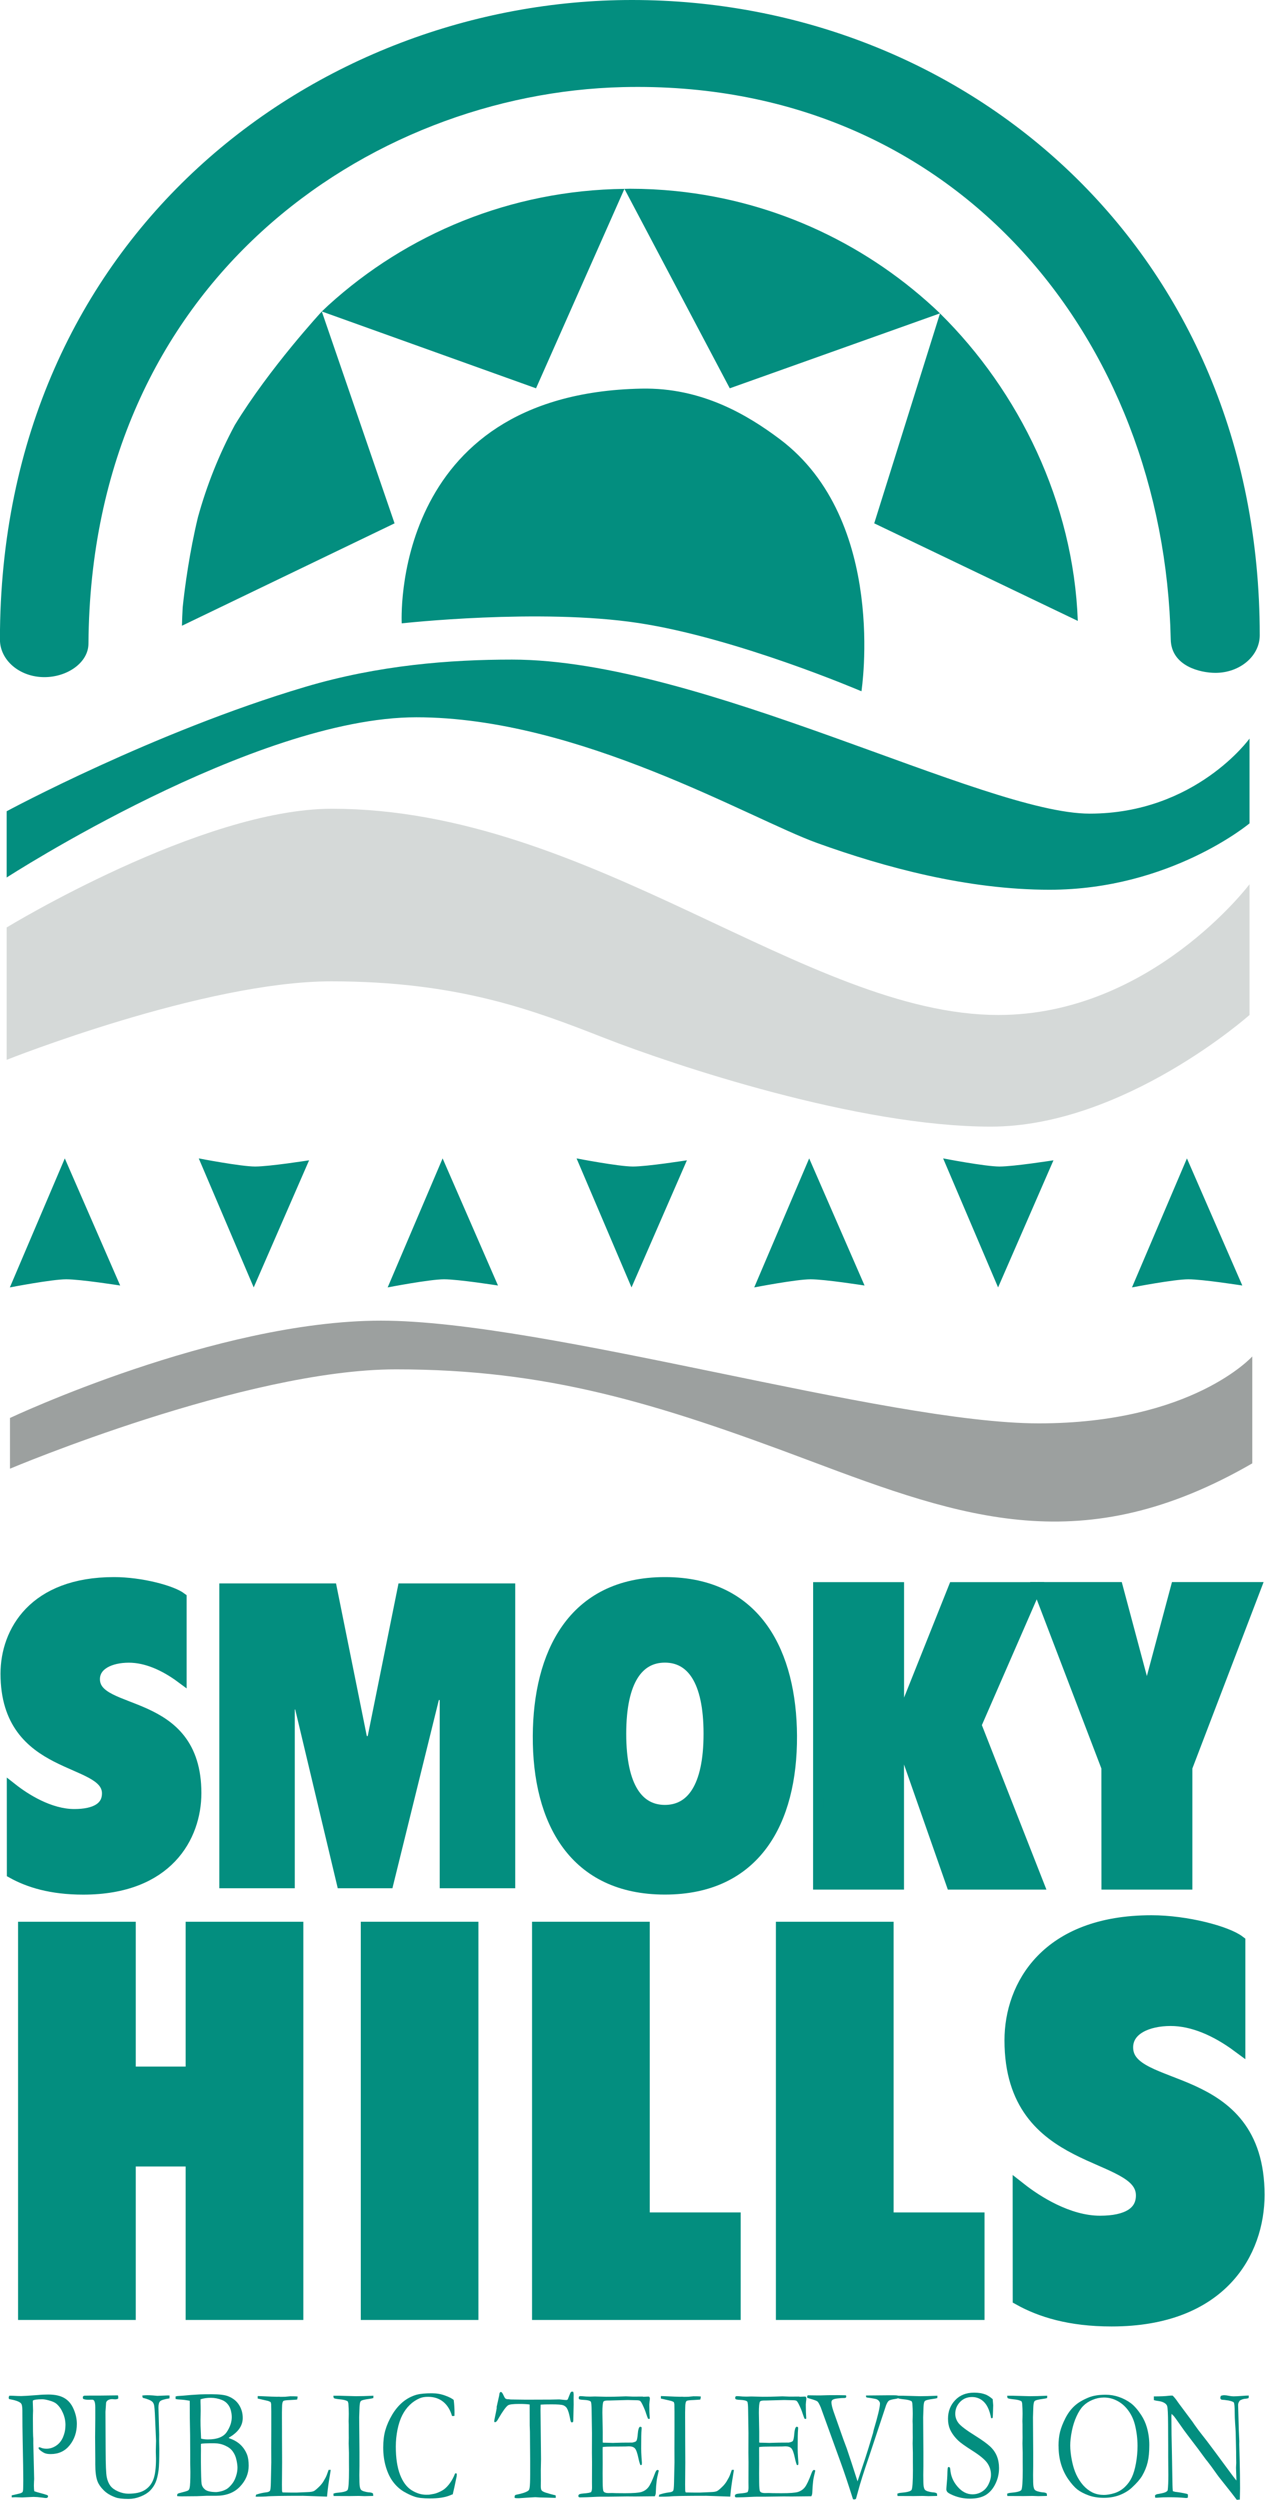 <?xml version="1.0" encoding="UTF-8" standalone="no"?>
<!-- Created with Inkscape (http://www.inkscape.org/) -->

<svg
   version="1.1"
   id="svg182"
   width="20.692"
   height="40.864"
   viewBox="0 0 20.692 40.864"
   sodipodi:docname="Smoky Hills 1982.svg"
   inkscape:version="1.2.2 (732a01da63, 2022-12-09)"
   xmlns:inkscape="http://www.inkscape.org/namespaces/inkscape"
   xmlns:sodipodi="http://sodipodi.sourceforge.net/DTD/sodipodi-0.dtd"
   xmlns="http://www.w3.org/2000/svg"
   xmlns:svg="http://www.w3.org/2000/svg">
  <defs
     id="defs186" />
  <sodipodi:namedview
     id="namedview184"
     pagecolor="#ffffff"
     bordercolor="#666666"
     borderopacity="1.0"
     inkscape:showpageshadow="2"
     inkscape:pageopacity="0.0"
     inkscape:pagecheckerboard="0"
     inkscape:deskcolor="#d1d1d1"
     showgrid="false"
     inkscape:zoom="11.313709"
     inkscape:cx="3.9332815"
     inkscape:cy="26.295533"
     inkscape:window-width="1920"
     inkscape:window-height="1001"
     inkscape:window-x="-9"
     inkscape:window-y="-9"
     inkscape:window-maximized="1"
     inkscape:current-layer="g188" />
  <g
     inkscape:groupmode="layer"
     inkscape:label="Image"
     id="g188"
     transform="translate(-1.768,-3.793)">
    <path
       id="path464"
       style="fill:#038e7f;fill-opacity:1;stroke:none;stroke-width:1.013px;stroke-linecap:butt;stroke-linejoin:miter;stroke-opacity:1"
       d="m 12.071,6.878 c -0.021,0 -0.068,0.002 -0.089,0.002 l 1.723,3.26 3.439,-1.225 C 15.996,7.817 14.492,7.085 12.821,6.916 12.574,6.891 12.325,6.878 12.071,6.878 Z m -0.089,0.002 c -1.865,0.022 -3.562,0.738 -4.843,1.903 -0.037,0.036 -0.107,0.101 -0.107,0.101 l 3.504,1.256 z m -4.95,2.004 c 0,0 -0.853,0.921 -1.424,1.858 -0.001,0.003 -0.003,0.005 -0.004,0.008 -0.253,0.471 -0.454,0.974 -0.599,1.5 -0.137,0.57 -0.214,1.137 -0.249,1.472 -1.17e-4,0.001 1.161e-4,0.003 0,0.004 -0.006,0.098 -0.009,0.196 -0.012,0.295 l 3.478,-1.674 z m 10.112,0.032 -1.076,3.431 3.33,1.595 c -0.07,-1.938 -0.964,-3.755 -2.253,-5.025 z"
       sodipodi:nodetypes="scccsscccccccccscccccccc" />
    <path
       style="fill:#038e7f;fill-opacity:1;stroke:none;stroke-width:1px;stroke-linecap:butt;stroke-linejoin:miter;stroke-opacity:1"
       d="m 8.339,13.982 c 0,0 2.253,-0.251 3.869,-0.006 1.618,0.245 3.651,1.116 3.651,1.116 0,0 0.435,-2.794 -1.337,-4.122 -0.523,-0.392 -1.273,-0.845 -2.262,-0.825 -4.128,0.083 -3.921,3.837 -3.921,3.837 z"
       id="path603"
       sodipodi:nodetypes="cscsscc" />
    <path
       style="fill:#038e7f;fill-opacity:1;stroke:none;stroke-width:1px;stroke-linecap:butt;stroke-linejoin:miter;stroke-opacity:1"
       d="m 1.877,17.052 v 1.084 c 0,0 4.046,-2.619 6.701,-2.619 2.655,0 5.459,1.66 6.559,2.056 1.1,0.396 2.45,0.763 3.799,0.763 1.973,0 3.271,-1.085 3.271,-1.085 v -1.386 c 0,0 -0.883,1.227 -2.615,1.227 -1.732,0 -6.368,-2.518 -9.449,-2.518 -1.009,0 -2.181,0.089 -3.385,0.447 -2.473,0.734 -4.881,2.032 -4.881,2.032 z"
       id="path605"
       sodipodi:nodetypes="ccsssccsssc" />
    <path
       style="display:inline;fill:#d5d9d8;fill-opacity:1;stroke:none;stroke-width:1px;stroke-linecap:butt;stroke-linejoin:miter;stroke-opacity:1"
       d="m 1.877,18.952 v 2.164 c 0,0 3.227,-1.283 5.31,-1.283 2.083,0 3.319,0.477 4.46,0.923 1.141,0.446 4.149,1.452 6.327,1.452 2.178,0 4.233,-1.825 4.233,-1.825 v -2.137 c 0,0 -1.609,2.137 -4.109,2.137 -3.143,0 -6.669,-3.371 -10.901,-3.371 -2.137,0 -5.321,1.941 -5.321,1.941 z"
       id="path607"
       sodipodi:nodetypes="ccsssccssc" />
    <path
       id="rect3498"
       style="fill:#038e7f;fill-opacity:1;fill-rule:evenodd;stroke:none;stroke-width:1.925;stroke-linecap:round;stroke-linejoin:round;paint-order:markers stroke fill"
       d="m -3.793,-12.105 c 0,5.146 -3.827,10.338 -10.453,10.338 -0.341,0 -0.615,-0.325 -0.615,-0.727 0,-0.374 0.236,-0.719 0.547,-0.721 5.941,-0.038 8.997,-4.613 9.097,-8.736 0.133,-5.436 -4.116,-8.861 -9.027,-8.967 -0.439,-0.009 -0.547,-0.487 -0.547,-0.731 0,-0.399 0.274,-0.725 0.615,-0.725 6.294,0 10.383,4.799 10.383,10.268 z"
       transform="matrix(0,-1,-1,0,0,0)"
       sodipodi:nodetypes="ssssssscs" />
    <path
       style="fill:#038e7f;fill-opacity:1;stroke:none;stroke-width:1px;stroke-linecap:butt;stroke-linejoin:miter;stroke-opacity:1"
       d="m 2.828,22.727 0.906,2.078 c 0,0 -0.648,-0.102 -0.883,-0.102 -0.234,0 -0.922,0.133 -0.922,0.133 z"
       id="path4212" />
    <path
       style="fill:#038e7f;fill-opacity:1;stroke:none;stroke-width:1px;stroke-linecap:butt;stroke-linejoin:miter;stroke-opacity:1"
       d="m 5.918,24.836 0.906,-2.078 c 0,0 -0.648,0.102 -0.883,0.102 -0.234,0 -0.922,-0.133 -0.922,-0.133 z"
       id="path4212-9" />
    <path
       style="fill:#038e7f;fill-opacity:1;stroke:none;stroke-width:1px;stroke-linecap:butt;stroke-linejoin:miter;stroke-opacity:1"
       d="m 9.008,22.727 0.906,2.078 c 0,0 -0.648,-0.102 -0.883,-0.102 -0.234,0 -0.922,0.133 -0.922,0.133 z"
       id="path4212-3" />
    <path
       style="fill:#038e7f;fill-opacity:1;stroke:none;stroke-width:1px;stroke-linecap:butt;stroke-linejoin:miter;stroke-opacity:1"
       d="m 15.004,22.727 0.906,2.078 c 0,0 -0.648,-0.102 -0.883,-0.102 -0.234,0 -0.922,0.133 -0.922,0.133 z"
       id="path4212-39" />
    <path
       style="fill:#038e7f;fill-opacity:1;stroke:none;stroke-width:1px;stroke-linecap:butt;stroke-linejoin:miter;stroke-opacity:1"
       d="m 18.094,24.836 0.906,-2.078 c 0,0 -0.648,0.102 -0.883,0.102 -0.234,0 -0.922,-0.133 -0.922,-0.133 z"
       id="path4212-9-3" />
    <path
       style="fill:#038e7f;fill-opacity:1;stroke:none;stroke-width:1px;stroke-linecap:butt;stroke-linejoin:miter;stroke-opacity:1"
       d="m 21.183,22.727 0.906,2.078 c 0,0 -0.648,-0.102 -0.883,-0.102 -0.234,0 -0.922,0.133 -0.922,0.133 z"
       id="path4212-3-9" />
    <path
       style="fill:#038e7f;fill-opacity:1;stroke:none;stroke-width:1px;stroke-linecap:butt;stroke-linejoin:miter;stroke-opacity:1"
       d="m 12.098,24.836 0.906,-2.078 c 0,0 -0.648,0.102 -0.883,0.102 -0.234,0 -0.922,-0.133 -0.922,-0.133 z"
       id="path4212-9-9" />
    <path
       style="display:inline;fill:#9ca09f;fill-opacity:1;stroke:none;stroke-width:1px;stroke-linecap:butt;stroke-linejoin:miter;stroke-opacity:1"
       d="m 22.252,27.71 v -1.746 c 0,0 -0.983,1.094 -3.491,1.094 -2.508,0 -8.065,-1.679 -10.761,-1.679 -2.696,0 -6.069,1.591 -6.069,1.591 v 0.829 c 0,0 3.849,-1.624 6.313,-1.624 2.464,0 4.239,0.541 6.765,1.492 2.526,0.95 4.48,1.64 7.244,0.044"
       id="path4502" />
    <g
       aria-label="SMOKY"
       transform="scale(1.007,0.993)"
       id="text5524"
       style="font-weight:900;font-stretch:condensed;font-size:6.867px;line-height:100;font-family:'Flyer Black Condensed';-inkscape-font-specification:'Flyer Black Condensed,  Heavy Condensed';letter-spacing:0px;word-spacing:0px;fill:#038e7f;fill-opacity:1;stroke-width:0.172">
      <path
         d="m 1.953,34.652 c 0.268,0.151 0.632,0.268 1.154,0.268 1.373,0 1.834,-0.865 1.834,-1.586 0,-1.607 -1.648,-1.257 -1.648,-1.875 0,-0.24 0.261,-0.357 0.556,-0.357 0.282,0 0.577,0.13 0.852,0.337 V 30.119 C 4.549,30.002 4.047,29.865 3.608,29.865 c -1.305,0 -1.758,0.81 -1.758,1.504 0,1.628 1.648,1.373 1.648,1.971 0,0.227 -0.192,0.343 -0.536,0.343 -0.405,0 -0.803,-0.261 -1.01,-0.426 z"
         id="path5614"
         style="fill:#038e7f;fill-opacity:1;stroke:#038e7f;stroke-opacity:1" />
      <path
         d="m 5.318,34.901 h 1.226 v -2.943 h 0.014 -0.007 l 0.691,2.943 h 0.888 l 0.754,-3.098 h 0.014 v 3.098 H 10.125 V 29.883 H 8.229 L 7.729,32.396 H 7.714 L 7.214,29.883 H 5.318 Z"
         id="path5616"
         style="display:inline;fill:#038e7f;fill-opacity:1;stroke-width:0.176"
         sodipodi:nodetypes="cccccccccccccccccc" />
      <path
         d="m 11.842,32.358 c 0,-0.886 0.288,-1.257 0.714,-1.257 0.426,0 0.714,0.371 0.714,1.257 0,0.886 -0.288,1.257 -0.714,1.257 -0.426,0 -0.714,-0.371 -0.714,-1.257 z m 2.774,0.034 c -0.007,-1.332 -0.549,-2.527 -2.06,-2.527 -1.511,0 -2.053,1.195 -2.06,2.527 -0.007,1.415 0.591,2.527 2.06,2.527 1.47,0 2.067,-1.113 2.06,-2.527 z"
         id="path5618"
         style="fill:#038e7f;fill-opacity:1;stroke:#038e7f;stroke-opacity:1" />
      <path
         d="m 15.049,34.837 h 1.305 v -2.445 h 0.014 l 0.845,2.445 h 1.415 l -1.016,-2.623 0.975,-2.266 h -1.339 l -0.879,2.232 h -0.014 v -2.232 h -1.305 z"
         id="path5620"
         style="fill:#038e7f;fill-opacity:1;stroke:#038e7f;stroke-opacity:1" />
      <path
         d="m 19.733,34.837 h 1.305 v -1.923 l 1.119,-2.967 h -1.298 l -0.467,1.772 h -0.014 l -0.467,-1.772 h -1.298 l 1.119,2.967 z"
         id="path5622"
         style="fill:#038e7f;fill-opacity:1;stroke:#038e7f;stroke-opacity:1" />
    </g>
    <g
       aria-label="HILLS"
       transform="scale(1.007,0.993)"
       id="text5524-2"
       style="font-weight:900;font-stretch:condensed;font-size:8.895px;line-height:100;font-family:'Flyer Black Condensed';-inkscape-font-specification:'Flyer Black Condensed,  Heavy Condensed';letter-spacing:0px;word-spacing:0px;fill:#038e7f;fill-opacity:1;stroke:#038e7f;stroke-width:0.222;stroke-opacity:1">
      <path
         d="M 2.16,41.896 H 3.85 V 39.37 h 1.032 v 2.526 H 6.572 V 35.563 H 4.882 v 2.384 H 3.85 V 35.563 H 2.16 Z"
         id="path5603"
         style="fill:#038e7f;fill-opacity:1;stroke:#038e7f;stroke-opacity:1" />
      <path
         d="M 7.727,41.896 H 9.416 V 35.563 H 7.727 Z"
         id="path5605"
         style="fill:#038e7f;fill-opacity:1;stroke:#038e7f;stroke-opacity:1" />
      <path
         d="m 10.509,41.896 h 3.167 v -1.548 h -1.477 v -4.785 h -1.69 z"
         id="path5607"
         style="fill:#038e7f;fill-opacity:1;stroke:#038e7f;stroke-opacity:1" />
      <path
         d="m 14.47,41.896 h 3.167 V 40.348 H 16.16 v -4.785 h -1.69 z"
         id="path5609"
         style="fill:#038e7f;fill-opacity:1;stroke:#038e7f;stroke-opacity:1" />
      <path
         d="m 18.317,41.656 c 0.347,0.196 0.818,0.347 1.494,0.347 1.779,0 2.375,-1.121 2.375,-2.055 0,-2.081 -2.135,-1.628 -2.135,-2.428 0,-0.311 0.338,-0.463 0.72,-0.463 0.365,0 0.747,0.169 1.103,0.436 v -1.708 c -0.196,-0.151 -0.845,-0.329 -1.414,-0.329 -1.69,0 -2.277,1.05 -2.277,1.948 0,2.108 2.135,1.779 2.135,2.553 0,0.294 -0.249,0.445 -0.694,0.445 -0.525,0 -1.041,-0.338 -1.308,-0.551 z"
         id="path5611"
         style="fill:#038e7f;fill-opacity:1;stroke:#038e7f;stroke-opacity:1" />
    </g>
    <g
       aria-label="PUBLIC TELEVISION"
       transform="matrix(0.936,0,0,1.14,0,-2.974)"
       id="text5627"
       style="font-size:2.307px;line-height:100;font-family:Garamond;-inkscape-font-specification:Garamond;letter-spacing:0px;word-spacing:0px;fill:#038e7f;fill-opacity:1;stroke-width:0.61">
      <path
         d="m 2.044,40.288 q 0.02,-0.003 0.026,-0.003 0.038,0 0.126,0.004 0.046,0.001 0.063,0.001 0.025,0 0.105,-0.004 l 0.192,-0.011 q 0.075,-0.007 0.176,-0.007 0.177,0 0.282,0.051 0.105,0.05 0.161,0.157 0.057,0.107 0.057,0.213 0,0.177 -0.124,0.305 -0.124,0.128 -0.333,0.128 -0.059,0 -0.098,-0.011 -0.039,-0.012 -0.09,-0.046 -0.021,-0.015 -0.026,-0.03 0.005,-0.008 0.012,-0.011 0.016,0 0.033,0.007 0.038,0.014 0.097,0.014 0.089,0 0.168,-0.044 0.08,-0.044 0.121,-0.125 0.041,-0.081 0.041,-0.171 0,-0.088 -0.043,-0.17 -0.043,-0.083 -0.113,-0.133 -0.039,-0.028 -0.122,-0.047 -0.081,-0.019 -0.126,-0.019 -0.14,0 -0.166,0.02 l -0.001,0.016 0.005,0.127 -0.001,0.023 q -0.002,0.03 -0.002,0.093 0,0.23 0.007,0.286 v 0.063 l 0.015,0.515 q 0,0.011 -0.003,0.042 -0.002,0.03 -0.002,0.053 0,0.054 0.009,0.082 0.027,0.008 0.158,0.037 0.061,0.015 0.066,0.017 0.009,0.003 0.016,0.015 -0.005,0.017 -0.012,0.021 -0.007,0.006 -0.028,0.006 -0.014,0 -0.063,-0.006 -0.097,-0.01 -0.152,-0.01 l -0.198,0.008 -0.118,-0.003 q -0.011,0 -0.065,0.002 l -0.001,-0.029 0.146,-0.028 q 0.036,-0.01 0.044,-0.02 0.011,-0.016 0.011,-0.062 0,-0.01 0.001,-0.044 0.001,-0.024 0.001,-0.065 0,-0.133 -0.011,-0.567 -0.005,-0.203 -0.005,-0.412 v -0.019 q 0,-0.081 -0.025,-0.103 -0.042,-0.037 -0.208,-0.061 -0.006,-0.012 -0.006,-0.02 0,-0.009 0.007,-0.021 z"
         id="path5629"
         style="fill:#038e7f;fill-opacity:1" />
      <path
         d="m 3.95,40.28 q 0.006,0.019 0.006,0.029 0,0.007 -0.003,0.02 -0.029,0.008 -0.047,0.008 -0.008,0 -0.027,-0.001 -0.018,-0.002 -0.029,-0.002 -0.052,0 -0.082,0.02 -0.02,0.012 -0.025,0.033 l -0.011,0.128 0.003,0.558 q 0.001,0.306 0.02,0.382 0.019,0.074 0.064,0.123 0.045,0.048 0.135,0.08 0.091,0.032 0.177,0.032 0.192,0 0.293,-0.055 0.103,-0.055 0.146,-0.152 0.045,-0.098 0.045,-0.296 0,-0.006 -0.003,-0.09 v -0.033 q 0,-0.018 0.002,-0.07 0.002,-0.053 0.002,-0.062 L 4.599,40.608 q -0.008,-0.163 -0.019,-0.193 -0.01,-0.029 -0.03,-0.044 -0.044,-0.032 -0.167,-0.056 -0.006,-0.016 -0.007,-0.033 0.044,-0.004 0.087,-0.004 0.045,0 0.095,0.003 0.074,0.006 0.081,0.006 l 0.178,-0.006 0.035,0.001 -0.001,0.041 q -0.139,0.018 -0.166,0.043 -0.027,0.024 -0.027,0.089 0,0.035 0.005,0.152 l 0.008,0.233 -0.001,0.092 0.003,0.117 q 0,0.221 -0.012,0.301 -0.018,0.112 -0.052,0.177 -0.033,0.065 -0.096,0.118 -0.063,0.052 -0.169,0.086 -0.105,0.034 -0.207,0.034 -0.161,0 -0.232,-0.023 -0.13,-0.039 -0.206,-0.103 -0.077,-0.063 -0.106,-0.126 -0.039,-0.083 -0.039,-0.243 v -0.078 l -0.003,-0.315 0.003,-0.255 v -0.171 q 0,-0.065 -0.018,-0.091 -0.012,-0.018 -0.036,-0.018 l -0.066,0.001 q -0.074,0 -0.095,-0.016 -0.003,-0.01 -0.003,-0.018 0,-0.01 0.007,-0.016 0.012,-0.009 0.03,-0.009 h 0.029 l 0.075,-0.001 h 0.178 z"
         id="path5631"
         style="fill:#038e7f;fill-opacity:1" />
      <path
         d="m 4.957,40.331 v -0.035 q 0.019,-0.004 0.03,-0.006 l 0.106,-0.006 q 0.132,-0.011 0.295,-0.018 0.065,-0.002 0.206,-0.002 0.192,0 0.28,0.028 0.13,0.042 0.193,0.126 0.064,0.083 0.064,0.186 0,0.167 -0.238,0.28 l -0.006,0.009 q 0.122,0.033 0.199,0.091 0.078,0.059 0.119,0.143 0.03,0.062 0.03,0.162 0,0.168 -0.153,0.3 -0.152,0.131 -0.42,0.131 H 5.497 l -0.17,0.006 q -0.225,0.002 -0.264,0.002 -0.039,0 -0.078,-0.003 v -0.012 q 0,-0.014 0.006,-0.019 0.007,-0.007 0.026,-0.011 0.141,-0.029 0.159,-0.039 0.019,-0.011 0.026,-0.035 0.014,-0.045 0.014,-0.232 0,-0.017 -0.001,-0.043 -0.002,-0.075 -0.002,-0.087 v -0.117 q 0,-0.297 -0.007,-0.519 l -0.001,-0.226 -0.001,-0.028 q -0.096,-0.014 -0.169,-0.017 -0.047,-0.001 -0.077,-0.008 z m 0.447,0.57 q 0.056,0.011 0.118,0.011 0.243,0 0.33,-0.107 0.087,-0.107 0.087,-0.213 0,-0.047 -0.016,-0.096 -0.015,-0.05 -0.054,-0.089 -0.038,-0.039 -0.096,-0.059 -0.098,-0.033 -0.201,-0.033 -0.096,0 -0.178,0.021 -0.001,0.024 -0.001,0.035 0,0.011 0.002,0.064 0.001,0.034 0.001,0.068 l -0.003,0.136 0.001,0.081 0.008,0.159 z m 0.265,0.766 q 0.112,-0.008 0.187,-0.047 0.035,-0.018 0.082,-0.064 0.048,-0.047 0.074,-0.113 0.027,-0.065 0.027,-0.126 0,-0.046 -0.019,-0.114 -0.018,-0.068 -0.063,-0.118 -0.044,-0.052 -0.132,-0.084 -0.088,-0.034 -0.194,-0.034 -0.205,0 -0.23,0.008 -0.001,0.026 -0.001,0.038 l 0.001,0.042 -0.001,0.084 v 0.096 q 0.003,0.265 0.012,0.313 0.009,0.048 0.061,0.083 0.053,0.035 0.195,0.036 z"
         id="path5633"
         style="fill:#038e7f;fill-opacity:1" />
      <path
         d="m 6.357,41.733 q 0.001,-0.017 0.009,-0.03 0.088,-0.024 0.171,-0.032 0.055,-0.004 0.071,-0.025 0.011,-0.015 0.014,-0.108 l 0.008,-0.297 -0.001,-0.202 0.001,-0.264 v -0.07 q 0.001,-0.238 -0.002,-0.296 -0.001,-0.011 -0.009,-0.032 -0.029,-0.014 -0.05,-0.018 -0.019,-0.004 -0.176,-0.033 -0.001,-0.012 -0.001,-0.018 0,-0.007 0.001,-0.018 0.021,0 0.07,0.002 l 0.171,0.006 0.099,0.002 0.029,-0.001 q 0.006,0 0.033,0.002 0.066,0 0.077,-0.001 l 0.09,-0.007 q 0.091,0 0.128,0.003 -0.001,0.02 -0.008,0.044 -0.012,0.002 -0.117,0.007 -0.105,0.003 -0.121,0.012 -0.026,0.015 -0.026,0.09 0,0.018 -0.002,0.073 v 0.068 l 0.001,0.208 v 0.071 l 0.002,0.373 -0.003,0.318 0.001,0.07 q 0,0.034 0.011,0.042 0.028,0.001 0.166,0.002 h 0.077 l 0.195,-0.007 q 0.077,-0.002 0.109,-0.015 0.033,-0.014 0.109,-0.077 0.046,-0.041 0.072,-0.083 0.006,-0.009 0.019,-0.027 0.021,-0.029 0.057,-0.117 h 0.037 q -0.007,0.041 -0.015,0.077 -0.033,0.159 -0.045,0.265 -0.002,0.023 -0.005,0.042 l -0.421,-0.012 q -0.543,0 -0.644,0.01 -0.032,0.002 -0.066,0.002 z"
         id="path5635"
         style="fill:#038e7f;fill-opacity:1" />
      <path
         d="m 7.715,41.69 q 0.025,-0.01 0.051,-0.012 0.172,-0.011 0.197,-0.041 0.025,-0.03 0.025,-0.29 l -0.001,-0.118 v -0.124 l -0.005,-0.136 0.002,-0.08 -0.001,-0.088 v -0.104 l -0.002,-0.046 0.002,-0.059 q 0.001,-0.02 0.001,-0.047 0,-0.071 -0.007,-0.15 -0.005,-0.016 -0.012,-0.03 -0.042,-0.021 -0.135,-0.028 -0.092,-0.008 -0.105,-0.017 -0.009,-0.007 -0.01,-0.035 h 0.095 l 0.299,0.007 q 0.115,0 0.306,-0.007 0,0.018 -0.002,0.034 -0.023,0.006 -0.075,0.012 -0.107,0.012 -0.131,0.024 -0.015,0.006 -0.021,0.019 -0.011,0.02 -0.014,0.075 l -0.006,0.145 0.005,0.501 v 0.198 q -0.002,0.093 -0.002,0.127 0,0.126 0.006,0.161 0.007,0.035 0.021,0.051 0.016,0.015 0.051,0.024 0.052,0.012 0.081,0.014 0.063,0.002 0.08,0.018 0.003,0.015 0.003,0.025 v 0.009 q -0.103,0.003 -0.151,0.003 -0.028,0 -0.1,-0.003 l -0.155,0.002 -0.265,-0.001 h -0.021 z"
         id="path5637"
         style="fill:#038e7f;fill-opacity:1" />
      <path
         d="m 9.818,40.348 q 0.014,0.087 0.014,0.178 0,0.018 -0.001,0.048 -0.016,0.003 -0.024,0.003 -0.007,0 -0.019,-0.002 -0.047,-0.132 -0.154,-0.203 -0.107,-0.071 -0.265,-0.071 -0.083,0 -0.141,0.019 -0.101,0.035 -0.178,0.097 -0.077,0.061 -0.13,0.146 -0.053,0.084 -0.084,0.206 -0.03,0.121 -0.03,0.247 0,0.241 0.073,0.399 0.073,0.157 0.201,0.224 0.127,0.066 0.257,0.066 l 0.053,-0.001 q 0.09,-0.011 0.123,-0.021 0.082,-0.024 0.135,-0.055 0.054,-0.033 0.105,-0.091 0.052,-0.059 0.088,-0.136 l 0.014,-0.004 q 0.006,0 0.017,0.007 -0.001,0.027 -0.002,0.035 -0.047,0.19 -0.069,0.26 -0.018,0.004 -0.045,0.014 -0.132,0.045 -0.353,0.045 -0.178,0 -0.267,-0.025 -0.088,-0.024 -0.193,-0.074 -0.104,-0.052 -0.182,-0.136 -0.079,-0.084 -0.127,-0.213 -0.048,-0.13 -0.048,-0.282 0,-0.144 0.038,-0.251 0.038,-0.108 0.118,-0.219 0.08,-0.11 0.188,-0.184 0.109,-0.073 0.242,-0.104 0.093,-0.02 0.265,-0.02 0.125,0 0.235,0.034 0.11,0.033 0.148,0.064 z"
         id="path5639"
         style="fill:#038e7f;fill-opacity:1" />
      <path
         d="m 10.566,40.454 0.046,-0.17 q 0.004,-0.034 0.012,-0.043 0.008,-0.01 0.018,-0.01 0.02,0 0.046,0.048 0.019,0.035 0.032,0.045 0.012,0.009 0.036,0.012 l 0.011,-0.001 0.048,0.004 0.266,0.003 0.314,-0.001 h 0.092 l 0.175,-0.003 q 0.011,0 0.028,0.002 0.077,0.007 0.095,0.007 0.017,0 0.027,-0.011 0.003,-0.004 0.037,-0.077 0.015,-0.033 0.036,-0.033 0.009,0 0.023,0.004 0.006,0.023 0.006,0.041 l -0.001,0.045 0.001,0.096 q 0,0.035 -0.006,0.225 0,0.012 -0.004,0.023 -0.012,0.008 -0.021,0.008 -0.009,0 -0.016,-0.008 -0.007,-0.009 -0.017,-0.053 -0.023,-0.101 -0.056,-0.145 -0.023,-0.028 -0.065,-0.041 -0.042,-0.012 -0.202,-0.012 -0.128,0 -0.19,0.004 -0.002,0.045 -0.002,0.082 l 0.009,0.7 q 0,0.042 -0.004,0.158 l 0.001,0.15 -0.001,0.083 q 0,0.039 0.014,0.056 0.014,0.017 0.073,0.033 0.104,0.026 0.139,0.032 0.021,0.002 0.035,0.009 v 0.034 l -0.16,-0.004 q -0.132,-0.001 -0.198,-0.006 l -0.164,0.008 -0.121,0.007 q -0.051,0 -0.062,-0.002 l -0.016,-0.007 q 0.002,-0.026 0.01,-0.033 0.008,-0.008 0.042,-0.012 0.047,-0.007 0.112,-0.024 0.064,-0.018 0.084,-0.036 0.011,-0.01 0.016,-0.034 0.01,-0.05 0.01,-0.195 v -0.192 l -0.004,-0.418 -0.004,-0.09 -0.001,-0.301 q -0.071,-0.008 -0.181,-0.008 -0.162,0 -0.197,0.02 -0.055,0.032 -0.164,0.185 -0.036,0.057 -0.063,0.057 l -0.01,-0.002 q -0.004,-0.007 -0.004,-0.012 0,-0.014 0.018,-0.081 0.023,-0.087 0.027,-0.117 z"
         id="path5641"
         style="fill:#038e7f;fill-opacity:1" />
      <path
         d="m 12,41.708 q 0.011,-0.01 0.019,-0.012 0.019,-0.006 0.065,-0.009 0.109,-0.007 0.135,-0.02 0.016,-0.023 0.016,-0.063 l -0.001,-0.079 0.001,-0.286 -0.002,-0.135 0.001,-0.283 -0.006,-0.321 q -0.001,-0.115 -0.015,-0.13 -0.02,-0.021 -0.121,-0.025 -0.043,-0.001 -0.075,-0.007 -0.015,-0.008 -0.015,-0.02 0,-0.009 0.006,-0.021 0.01,-0.006 0.018,-0.006 0.016,0 0.038,0.001 0.066,0.006 0.137,0.006 l 0.083,-0.002 0.198,0.004 q 0.149,0 0.232,-0.003 0.083,-0.003 0.113,-0.003 0.026,0 0.128,0.004 l 0.16,-0.001 0.019,0.003 0.093,-0.003 0.011,0.006 q 0.006,0.009 0.008,0.019 0,0.016 -0.006,0.048 -0.004,0.033 -0.004,0.041 0,0.117 0.008,0.198 -0.001,0.007 -0.007,0.009 -0.012,0 -0.023,-0.003 -0.012,-0.021 -0.034,-0.075 -0.02,-0.054 -0.062,-0.125 -0.028,-0.047 -0.044,-0.056 -0.016,-0.009 -0.065,-0.009 -0.01,0 -0.103,-0.002 -0.025,-0.001 -0.048,-0.001 l -0.321,0.007 h -0.028 q -0.062,0 -0.074,0.016 -0.019,0.027 -0.019,0.159 0,0.014 0.006,0.27 v 0.157 q 0.012,0.003 0.027,0.003 h 0.019 q 0.019,0 0.056,0.001 0.059,0.002 0.079,0.002 0.014,0 0.024,-0.001 0.122,-0.004 0.313,-0.004 0.06,-0.01 0.07,-0.024 0.017,-0.02 0.025,-0.106 0.009,-0.086 0.038,-0.097 0.015,0 0.027,0.006 0.002,0.009 0.002,0.017 0,0.008 -0.002,0.026 -0.006,0.042 -0.006,0.261 0,0.059 0.006,0.131 0.007,0.072 0.007,0.078 0,0.01 -0.003,0.027 -0.009,0.004 -0.015,0.004 h -0.008 q -0.018,-0.032 -0.035,-0.098 -0.029,-0.114 -0.062,-0.142 -0.032,-0.029 -0.104,-0.029 -0.016,0 -0.057,0.002 -0.042,0.001 -0.124,0.001 h -0.073 q -0.157,0 -0.205,0.007 l -0.001,0.037 0.001,0.207 -0.001,0.131 0.001,0.127 q 0.001,0.115 0.015,0.133 0.019,0.025 0.083,0.025 l 0.069,-0.001 q 0.009,0 0.07,0.002 0.062,0.001 0.152,0.001 0.217,0 0.29,-0.018 0.072,-0.019 0.118,-0.066 0.047,-0.047 0.118,-0.204 0.021,-0.046 0.043,-0.046 0.01,0 0.023,0.009 -0.033,0.112 -0.037,0.146 -0.012,0.079 -0.015,0.161 0,0.037 -0.018,0.062 h -0.025 l -0.317,0.003 -0.142,-0.001 -0.338,0.004 h -0.137 q -0.026,0 -0.048,0.001 -0.203,0.009 -0.299,0.009 -0.017,0 -0.024,-0.006 -0.006,-0.006 -0.006,-0.017 z"
         id="path5643"
         style="fill:#038e7f;fill-opacity:1" />
      <path
         d="m 13.403,41.733 q 0.001,-0.017 0.009,-0.03 0.088,-0.024 0.171,-0.032 0.055,-0.004 0.071,-0.025 0.011,-0.015 0.014,-0.108 l 0.008,-0.297 -0.001,-0.202 0.001,-0.264 v -0.07 q 0.001,-0.238 -0.002,-0.296 -0.001,-0.011 -0.009,-0.032 -0.029,-0.014 -0.05,-0.018 -0.019,-0.004 -0.176,-0.033 -0.001,-0.012 -0.001,-0.018 0,-0.007 0.001,-0.018 0.021,0 0.07,0.002 l 0.171,0.006 0.099,0.002 0.029,-0.001 q 0.006,0 0.033,0.002 0.066,0 0.077,-0.001 l 0.09,-0.007 q 0.091,0 0.128,0.003 -0.001,0.02 -0.008,0.044 -0.012,0.002 -0.117,0.007 -0.105,0.003 -0.121,0.012 -0.026,0.015 -0.026,0.09 0,0.018 -0.002,0.073 v 0.068 l 0.001,0.208 v 0.071 l 0.002,0.373 -0.003,0.318 0.001,0.07 q 0,0.034 0.011,0.042 0.028,0.001 0.166,0.002 h 0.077 l 0.195,-0.007 q 0.077,-0.002 0.109,-0.015 0.033,-0.014 0.109,-0.077 0.046,-0.041 0.072,-0.083 0.006,-0.009 0.019,-0.027 0.021,-0.029 0.057,-0.117 h 0.037 q -0.007,0.041 -0.015,0.077 -0.033,0.159 -0.045,0.265 -0.002,0.023 -0.004,0.042 l -0.421,-0.012 q -0.543,0 -0.644,0.01 -0.032,0.002 -0.066,0.002 z"
         id="path5645"
         style="fill:#038e7f;fill-opacity:1" />
      <path
         d="m 14.735,41.708 q 0.011,-0.01 0.019,-0.012 0.019,-0.006 0.065,-0.009 0.109,-0.007 0.135,-0.02 0.016,-0.023 0.016,-0.063 l -0.001,-0.079 0.001,-0.286 -0.002,-0.135 0.001,-0.283 -0.006,-0.321 q -0.001,-0.115 -0.015,-0.13 -0.02,-0.021 -0.121,-0.025 -0.043,-0.001 -0.075,-0.007 -0.015,-0.008 -0.015,-0.02 0,-0.009 0.006,-0.021 0.01,-0.006 0.018,-0.006 0.016,0 0.038,0.001 0.066,0.006 0.137,0.006 l 0.083,-0.002 0.198,0.004 q 0.149,0 0.232,-0.003 0.083,-0.003 0.113,-0.003 0.026,0 0.128,0.004 l 0.16,-0.001 0.019,0.003 0.093,-0.003 0.011,0.006 q 0.006,0.009 0.008,0.019 0,0.016 -0.006,0.048 -0.004,0.033 -0.004,0.041 0,0.117 0.008,0.198 -0.001,0.007 -0.007,0.009 -0.012,0 -0.023,-0.003 -0.012,-0.021 -0.034,-0.075 -0.02,-0.054 -0.062,-0.125 -0.028,-0.047 -0.044,-0.056 -0.016,-0.009 -0.065,-0.009 -0.01,0 -0.103,-0.002 -0.025,-0.001 -0.048,-0.001 l -0.321,0.007 h -0.028 q -0.062,0 -0.074,0.016 -0.019,0.027 -0.019,0.159 0,0.014 0.006,0.27 v 0.157 q 0.012,0.003 0.027,0.003 h 0.019 q 0.019,0 0.056,0.001 0.059,0.002 0.079,0.002 0.014,0 0.024,-0.001 0.122,-0.004 0.313,-0.004 0.06,-0.01 0.07,-0.024 0.017,-0.02 0.025,-0.106 0.009,-0.086 0.038,-0.097 0.015,0 0.027,0.006 0.002,0.009 0.002,0.017 0,0.008 -0.002,0.026 -0.006,0.042 -0.006,0.261 0,0.059 0.006,0.131 0.007,0.072 0.007,0.078 0,0.01 -0.003,0.027 -0.009,0.004 -0.015,0.004 h -0.008 q -0.018,-0.032 -0.035,-0.098 -0.029,-0.114 -0.062,-0.142 -0.032,-0.029 -0.104,-0.029 -0.016,0 -0.057,0.002 -0.042,0.001 -0.124,0.001 h -0.073 q -0.157,0 -0.205,0.007 l -0.001,0.037 0.001,0.207 -0.001,0.131 0.001,0.127 q 0.001,0.115 0.015,0.133 0.019,0.025 0.083,0.025 l 0.069,-0.001 q 0.009,0 0.07,0.002 0.062,0.001 0.152,0.001 0.217,0 0.29,-0.018 0.072,-0.019 0.118,-0.066 0.047,-0.047 0.118,-0.204 0.021,-0.046 0.043,-0.046 0.01,0 0.023,0.009 -0.033,0.112 -0.037,0.146 -0.012,0.079 -0.015,0.161 0,0.037 -0.018,0.062 h -0.025 l -0.317,0.003 -0.142,-0.001 -0.338,0.004 h -0.137 q -0.026,0 -0.048,0.001 -0.203,0.009 -0.299,0.009 -0.017,0 -0.024,-0.006 -0.006,-0.006 -0.006,-0.017 z"
         id="path5647"
         style="fill:#038e7f;fill-opacity:1" />
      <path
         d="m 15.995,40.298 0.008,-0.019 q 0.091,0 0.182,0.002 h 0.037 q 0.017,0 0.037,-0.001 0.073,-0.003 0.265,-0.003 0.038,0 0.074,0.001 0.036,0 0.07,0.001 0.007,0.003 0.01,0.01 l -0.002,0.018 q -0.007,0.011 -0.034,0.011 h -0.009 q -0.032,-0.001 -0.104,0.006 -0.072,0.006 -0.095,0.023 -0.015,0.012 -0.015,0.033 0,0.044 0.037,0.132 l 0.171,0.398 0.06,0.132 q 0.087,0.21 0.171,0.428 0.009,0.024 0.017,0.043 l 0.075,-0.185 q 0.059,-0.14 0.118,-0.297 l 0.078,-0.212 q 0.002,-0.007 0.012,-0.045 0.109,-0.299 0.109,-0.377 0,-0.017 -0.016,-0.034 -0.015,-0.018 -0.048,-0.029 -0.014,-0.004 -0.088,-0.014 l -0.083,-0.01 q -0.01,-0.011 -0.01,-0.019 l 0.003,-0.009 0.365,-0.003 h 0.121 q 0.061,0 0.083,0.008 l 0.001,0.009 q 0,0.009 -0.007,0.024 -0.027,0.009 -0.05,0.011 -0.095,0.011 -0.117,0.027 -0.023,0.015 -0.047,0.064 l -0.296,0.732 q -0.139,0.33 -0.197,0.511 l -0.033,0.098 q -0.015,0.009 -0.025,0.009 -0.012,0 -0.027,-0.002 -0.134,-0.347 -0.219,-0.536 l -0.345,-0.782 q -0.037,-0.07 -0.056,-0.083 -0.018,-0.015 -0.13,-0.041 -0.039,-0.009 -0.044,-0.011 -0.008,-0.006 -0.011,-0.017 z"
         id="path5649"
         style="fill:#038e7f;fill-opacity:1" />
      <path
         d="m 17.57,41.69 q 0.025,-0.01 0.051,-0.012 0.172,-0.011 0.197,-0.041 0.025,-0.03 0.025,-0.29 l -0.001,-0.118 v -0.124 l -0.004,-0.136 0.002,-0.08 -0.001,-0.088 v -0.104 l -0.002,-0.046 0.002,-0.059 q 0.001,-0.02 0.001,-0.047 0,-0.071 -0.007,-0.15 -0.004,-0.016 -0.012,-0.03 -0.042,-0.021 -0.135,-0.028 -0.092,-0.008 -0.105,-0.017 -0.009,-0.007 -0.01,-0.035 h 0.095 l 0.299,0.007 q 0.115,0 0.306,-0.007 0,0.018 -0.002,0.034 -0.023,0.006 -0.075,0.012 -0.107,0.012 -0.131,0.024 -0.015,0.006 -0.021,0.019 -0.011,0.02 -0.014,0.075 l -0.006,0.145 0.004,0.501 v 0.198 q -0.002,0.093 -0.002,0.127 0,0.126 0.006,0.161 0.007,0.035 0.021,0.051 0.016,0.015 0.051,0.024 0.052,0.012 0.081,0.014 0.063,0.002 0.08,0.018 0.003,0.015 0.003,0.025 v 0.009 q -0.103,0.003 -0.151,0.003 -0.028,0 -0.1,-0.003 l -0.155,0.002 -0.265,-0.001 h -0.021 z"
         id="path5651"
         style="fill:#038e7f;fill-opacity:1" />
      <path
         d="m 19.237,40.336 q 0.009,0.074 0.009,0.086 l -0.004,0.1 q -0.002,0.064 -0.006,0.082 -0.01,0.004 -0.017,0.004 l -0.01,-0.002 q -0.036,-0.158 -0.123,-0.23 -0.086,-0.072 -0.21,-0.072 -0.128,0 -0.211,0.072 -0.082,0.072 -0.082,0.168 0,0.073 0.057,0.134 0.057,0.061 0.294,0.182 0.18,0.093 0.258,0.153 0.078,0.059 0.117,0.136 0.039,0.078 0.039,0.173 0,0.121 -0.063,0.226 -0.062,0.106 -0.168,0.16 -0.106,0.053 -0.28,0.053 -0.152,0 -0.292,-0.048 -0.082,-0.029 -0.1,-0.047 -0.018,-0.018 -0.018,-0.038 0,-0.012 0.002,-0.032 0.016,-0.133 0.017,-0.219 0.002,-0.053 0.008,-0.062 0.004,-0.008 0.017,-0.008 0.01,0 0.016,0.008 0.007,0.007 0.009,0.027 0.012,0.139 0.128,0.248 0.115,0.109 0.26,0.109 0.089,0 0.163,-0.037 0.075,-0.037 0.117,-0.107 0.043,-0.071 0.043,-0.137 0,-0.091 -0.064,-0.167 -0.064,-0.075 -0.258,-0.176 -0.194,-0.101 -0.252,-0.148 -0.095,-0.075 -0.142,-0.16 -0.035,-0.065 -0.035,-0.152 0,-0.157 0.124,-0.265 0.124,-0.109 0.332,-0.109 0.115,0 0.198,0.026 0.061,0.02 0.125,0.066 z"
         id="path5653"
         style="fill:#038e7f;fill-opacity:1" />
      <path
         d="m 19.489,41.69 q 0.025,-0.01 0.051,-0.012 0.172,-0.011 0.197,-0.041 0.025,-0.03 0.025,-0.29 l -0.001,-0.118 v -0.124 l -0.004,-0.136 0.002,-0.08 -0.001,-0.088 v -0.104 l -0.002,-0.046 0.002,-0.059 q 0.001,-0.02 0.001,-0.047 0,-0.071 -0.007,-0.15 -0.004,-0.016 -0.012,-0.03 -0.042,-0.021 -0.135,-0.028 -0.092,-0.008 -0.105,-0.017 -0.009,-0.007 -0.01,-0.035 h 0.095 l 0.299,0.007 q 0.115,0 0.306,-0.007 0,0.018 -0.002,0.034 -0.023,0.006 -0.075,0.012 -0.107,0.012 -0.131,0.024 -0.015,0.006 -0.021,0.019 -0.011,0.02 -0.014,0.075 l -0.006,0.145 0.004,0.501 v 0.198 q -0.002,0.093 -0.002,0.127 0,0.126 0.006,0.161 0.007,0.035 0.021,0.051 0.016,0.015 0.051,0.024 0.052,0.012 0.081,0.014 0.063,0.002 0.08,0.018 0.003,0.015 0.003,0.025 v 0.009 q -0.103,0.003 -0.151,0.003 -0.028,0 -0.1,-0.003 l -0.155,0.002 -0.265,-0.001 h -0.021 z"
         id="path5655"
         style="fill:#038e7f;fill-opacity:1" />
      <path
         d="m 20.387,41.007 q 0,-0.115 0.027,-0.204 0.028,-0.09 0.093,-0.195 0.065,-0.105 0.158,-0.175 0.092,-0.071 0.256,-0.125 0.115,-0.037 0.291,-0.037 0.118,0 0.231,0.032 0.114,0.032 0.206,0.088 0.092,0.056 0.185,0.173 0.064,0.081 0.097,0.175 0.043,0.123 0.043,0.253 0,0.149 -0.029,0.247 -0.028,0.098 -0.096,0.194 -0.053,0.074 -0.181,0.171 -0.086,0.065 -0.213,0.106 -0.127,0.039 -0.275,0.039 -0.15,0 -0.267,-0.035 -0.117,-0.035 -0.196,-0.084 -0.078,-0.051 -0.161,-0.149 -0.082,-0.098 -0.125,-0.216 -0.043,-0.118 -0.043,-0.258 z m 0.782,0.701 q 0.095,0 0.196,-0.026 0.103,-0.027 0.181,-0.088 0.079,-0.062 0.123,-0.14 0.045,-0.079 0.072,-0.202 0.027,-0.123 0.027,-0.246 0,-0.153 -0.045,-0.303 -0.035,-0.114 -0.114,-0.203 -0.079,-0.09 -0.19,-0.139 -0.112,-0.05 -0.238,-0.05 -0.103,0 -0.201,0.034 -0.098,0.034 -0.161,0.087 -0.063,0.052 -0.117,0.149 -0.054,0.096 -0.082,0.212 -0.028,0.116 -0.028,0.205 0,0.093 0.028,0.212 0.028,0.118 0.077,0.205 0.05,0.087 0.121,0.154 0.072,0.066 0.161,0.103 0.089,0.035 0.19,0.035 z"
         id="path5657"
         style="fill:#038e7f;fill-opacity:1" />
      <path
         d="m 22.054,40.349 -0.001,-0.054 q 0.175,0 0.256,-0.009 0.032,-0.003 0.044,-0.003 0.01,0 0.03,0.001 0.047,0.039 0.088,0.09 0.009,0.01 0.02,0.023 l 0.238,0.262 0.034,0.041 q 0.072,0.084 0.131,0.144 0.06,0.06 0.231,0.249 l 0.269,0.299 q 0.039,0.044 0.101,0.109 l 0.001,-0.018 q -0.007,-0.157 -0.007,-0.166 l 0.004,-0.068 -0.002,-0.106 v -0.048 q 0,-0.046 -0.008,-0.285 -0.001,-0.033 -0.009,-0.123 -0.008,-0.091 -0.008,-0.16 0,-0.124 -0.015,-0.144 -0.01,-0.015 -0.096,-0.03 -0.02,-0.001 -0.063,-0.007 -0.051,-0.002 -0.06,-0.006 -0.009,-0.003 -0.018,-0.019 0.002,-0.018 0.01,-0.034 0.03,-0.009 0.06,-0.009 0.032,0 0.078,0.008 0.047,0.008 0.084,0.008 0.052,0 0.161,-0.007 0.062,-0.004 0.086,-0.004 h 0.019 l -0.002,0.035 q -0.018,0.008 -0.05,0.01 -0.032,0.001 -0.059,0.009 -0.041,0.012 -0.048,0.021 -0.027,0.029 -0.027,0.06 l 0.012,0.356 0.009,0.163 -0.001,0.047 0.007,0.226 q 0.007,0.232 0.007,0.403 0,0.037 -0.004,0.161 l -0.053,0.004 q -0.039,-0.045 -0.271,-0.284 -0.054,-0.055 -0.073,-0.078 l -0.097,-0.111 q -0.056,-0.062 -0.073,-0.079 -0.017,-0.017 -0.025,-0.025 -0.123,-0.14 -0.319,-0.349 -0.053,-0.056 -0.155,-0.176 -0.064,-0.075 -0.081,-0.092 -0.017,-0.017 -0.046,-0.038 l -0.003,0.038 q 0,0.22 0.011,0.606 l 0.008,0.373 q 0.001,0.047 0.006,0.091 l 0.039,0.009 q 0.107,0.01 0.211,0.03 0.008,0.007 0.014,0.01 l -0.001,0.043 q -0.018,0.006 -0.029,0.006 -0.012,0 -0.03,-0.002 -0.112,-0.009 -0.271,-0.009 -0.113,0 -0.198,0.006 l -0.016,0.001 q -0.01,0 -0.029,-0.002 l -0.001,-0.034 0.029,-0.014 0.053,-0.008 q 0.071,-0.01 0.104,-0.023 0.021,-0.008 0.035,-0.024 0.012,-0.078 0.012,-0.228 0,-0.07 -0.003,-0.256 V 41.009 l -0.002,-0.32 q -0.002,-0.214 -0.015,-0.252 -0.007,-0.02 -0.028,-0.036 -0.043,-0.03 -0.113,-0.038 -0.069,-0.008 -0.089,-0.014 z"
         id="path5659"
         style="fill:#038e7f;fill-opacity:1" />
    </g>
  </g>
</svg>
